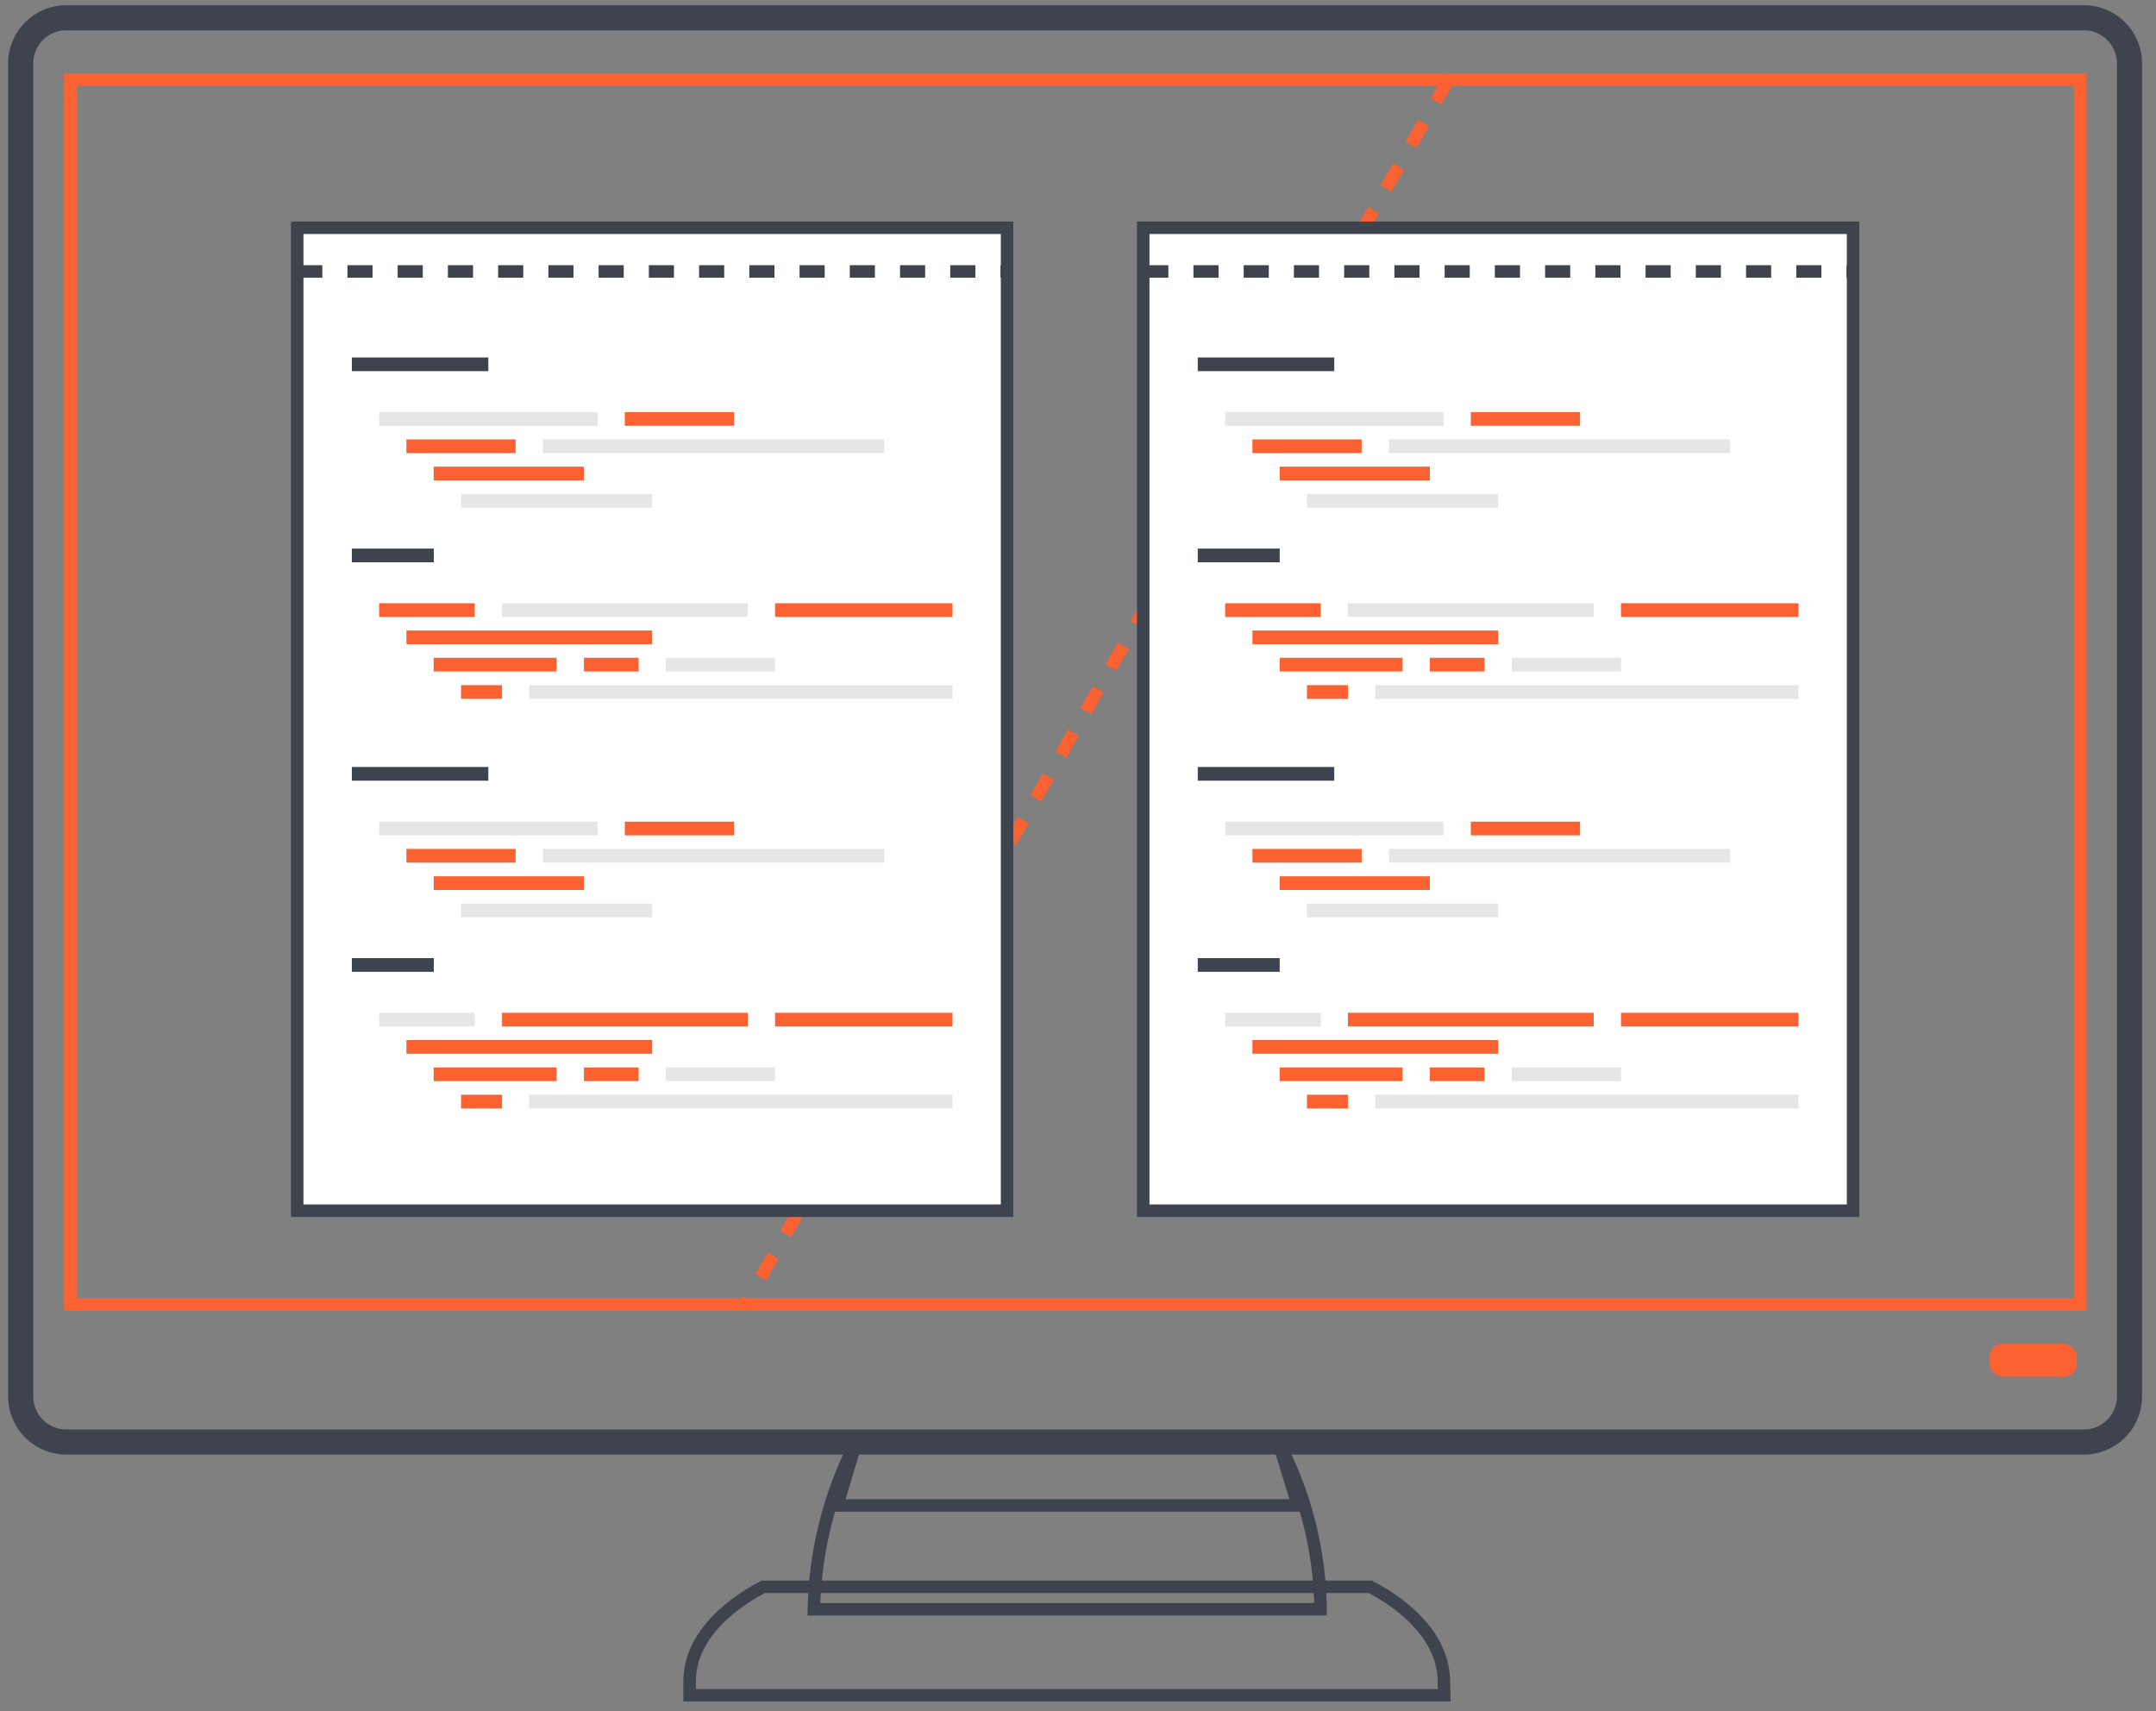 <?xml version="1.0" encoding="UTF-8"?>
<svg xmlns="http://www.w3.org/2000/svg" id="Layer_1" viewBox="0 0 200 158.75">
  <rect x="0" y="0" width="200" height="158.75" fill="#808080" stroke="none"/>
  <defs>
    <style>.cls-1,.cls-2,.cls-4,.cls-5,.cls-9{fill:none;}.cls-1,.cls-2,.cls-6,.cls-9{stroke:#3e434d;}.cls-1,.cls-2,.cls-4,.cls-5,.cls-6,.cls-9{stroke-miterlimit:10;}.cls-1,.cls-4,.cls-5,.cls-6,.cls-9{stroke-width:1.16px;}.cls-2{stroke-width:2.33px;}.cls-3{fill:#fc6131;}.cls-4,.cls-5{stroke:#fc6131;}.cls-4,.cls-9{stroke-dasharray:2.33 2.33;}.cls-6{fill:#fff;}.cls-7{fill:#3e434d;}.cls-8{fill:#e6e6e6;}</style>
  </defs>
  <title>Tech_Services_2</title>
  <path class="cls-1" d="M122.5,149.28h-47a35.43,35.43,0,0,1,3.92-15.51h39.16A34.15,34.15,0,0,1,122.5,149.28Z"></path>
  <polygon class="cls-1" points="118.59 133.77 79.43 133.77 77.66 139.65 120.4 139.65 118.59 133.77"></polygon>
  <path class="cls-2" d="M6.16,1.65H193.31a4.23,4.23,0,0,1,4.23,4.23V129.54a4.23,4.23,0,0,1-4.23,4.23H6.16a4.24,4.24,0,0,1-4.24-4.24V5.88A4.23,4.23,0,0,1,6.16,1.65Z"></path>
  <path class="cls-1" d="M133.94,156c0-3.76-3.05-6.82-6.82-8.8H70.79c-3.77,2-6.82,5-6.82,8.8v1.26h70Z"></path>
  <rect class="cls-3" x="184.54" y="124.66" width="8.11" height="3.05" rx="1.23" ry="1.23"></rect>
  <line class="cls-4" x1="134.37" y1="7.37" x2="69.13" y2="121"></line>
  <polyline class="cls-5" points="69.13 121 192.96 121 192.96 7.37 134.37 7.37"></polyline>
  <polyline class="cls-5" points="134.37 7.37 6.52 7.37 6.52 121 69.13 121"></polyline>
  <rect class="cls-6" x="27.57" y="21.13" width="65.85" height="91.18"></rect>
  <rect class="cls-7" x="32.64" y="33.16" width="12.66" height="1.27"></rect>
  <rect class="cls-8" x="35.17" y="38.23" width="20.26" height="1.27"></rect>
  <rect class="cls-8" x="42.77" y="45.83" width="17.73" height="1.27"></rect>
  <rect class="cls-8" x="50.37" y="40.76" width="31.66" height="1.27"></rect>
  <rect class="cls-3" x="40.23" y="43.29" width="13.93" height="1.27"></rect>
  <rect class="cls-3" x="37.7" y="58.49" width="22.8" height="1.27"></rect>
  <rect class="cls-3" x="35.17" y="55.96" width="8.87" height="1.27"></rect>
  <rect class="cls-3" x="42.77" y="63.56" width="3.8" height="1.27"></rect>
  <rect class="cls-8" x="46.57" y="55.96" width="22.8" height="1.27"></rect>
  <rect class="cls-8" x="49.1" y="63.56" width="39.26" height="1.27"></rect>
  <rect class="cls-3" x="40.23" y="61.02" width="11.4" height="1.27"></rect>
  <rect class="cls-3" x="54.17" y="61.02" width="5.07" height="1.27"></rect>
  <rect class="cls-8" x="61.76" y="61.02" width="10.13" height="1.27"></rect>
  <rect class="cls-3" x="71.9" y="55.96" width="16.46" height="1.27"></rect>
  <rect class="cls-3" x="57.96" y="38.23" width="10.13" height="1.27"></rect>
  <rect class="cls-3" x="37.7" y="40.76" width="10.13" height="1.27"></rect>
  <rect class="cls-7" x="32.64" y="50.89" width="7.6" height="1.27"></rect>
  <rect class="cls-7" x="32.64" y="71.15" width="12.66" height="1.27"></rect>
  <rect class="cls-8" x="35.17" y="76.22" width="20.26" height="1.27"></rect>
  <rect class="cls-8" x="42.77" y="83.82" width="17.73" height="1.27"></rect>
  <rect class="cls-8" x="50.37" y="78.75" width="31.66" height="1.27"></rect>
  <rect class="cls-3" x="40.23" y="81.29" width="13.93" height="1.27"></rect>
  <rect class="cls-3" x="37.7" y="96.48" width="22.8" height="1.27"></rect>
  <rect class="cls-8" x="35.17" y="93.95" width="8.87" height="1.27"></rect>
  <rect class="cls-3" x="42.77" y="101.55" width="3.8" height="1.27"></rect>
  <rect class="cls-3" x="46.57" y="93.95" width="22.8" height="1.27"></rect>
  <rect class="cls-8" x="49.1" y="101.55" width="39.26" height="1.27"></rect>
  <rect class="cls-3" x="40.23" y="99.02" width="11.4" height="1.27"></rect>
  <rect class="cls-3" x="54.17" y="99.02" width="5.07" height="1.27"></rect>
  <rect class="cls-8" x="61.76" y="99.02" width="10.13" height="1.27"></rect>
  <rect class="cls-3" x="71.9" y="93.95" width="16.46" height="1.27"></rect>
  <rect class="cls-3" x="57.96" y="76.22" width="10.13" height="1.27"></rect>
  <rect class="cls-3" x="37.7" y="78.75" width="10.13" height="1.27"></rect>
  <rect class="cls-7" x="32.64" y="88.88" width="7.6" height="1.27"></rect>
  <line class="cls-9" x1="27.57" y1="25.18" x2="93.42" y2="25.18"></line>
  <rect class="cls-6" x="106.05" y="21.13" width="65.85" height="91.18"></rect>
  <rect class="cls-7" x="111.11" y="33.16" width="12.66" height="1.27"></rect>
  <rect class="cls-8" x="113.65" y="38.23" width="20.26" height="1.27"></rect>
  <rect class="cls-8" x="121.24" y="45.83" width="17.73" height="1.27"></rect>
  <rect class="cls-8" x="128.84" y="40.76" width="31.66" height="1.27"></rect>
  <rect class="cls-3" x="118.71" y="43.29" width="13.93" height="1.27"></rect>
  <rect class="cls-3" x="116.18" y="58.49" width="22.8" height="1.27"></rect>
  <rect class="cls-3" x="113.65" y="55.96" width="8.87" height="1.27"></rect>
  <rect class="cls-3" x="121.24" y="63.56" width="3.8" height="1.27"></rect>
  <rect class="cls-8" x="125.04" y="55.96" width="22.8" height="1.27"></rect>
  <rect class="cls-8" x="127.58" y="63.56" width="39.26" height="1.27"></rect>
  <rect class="cls-3" x="118.71" y="61.02" width="11.4" height="1.27"></rect>
  <rect class="cls-3" x="132.64" y="61.02" width="5.07" height="1.27"></rect>
  <rect class="cls-8" x="140.24" y="61.02" width="10.13" height="1.27"></rect>
  <rect class="cls-3" x="150.37" y="55.96" width="16.46" height="1.27"></rect>
  <rect class="cls-3" x="136.44" y="38.23" width="10.13" height="1.27"></rect>
  <rect class="cls-3" x="116.18" y="40.76" width="10.13" height="1.27"></rect>
  <rect class="cls-7" x="111.11" y="50.89" width="7.6" height="1.27"></rect>
  <rect class="cls-7" x="111.11" y="71.15" width="12.66" height="1.27"></rect>
  <rect class="cls-8" x="113.65" y="76.22" width="20.26" height="1.27"></rect>
  <rect class="cls-8" x="121.24" y="83.82" width="17.73" height="1.27"></rect>
  <rect class="cls-8" x="128.84" y="78.75" width="31.66" height="1.27"></rect>
  <rect class="cls-3" x="118.71" y="81.29" width="13.93" height="1.27"></rect>
  <rect class="cls-3" x="116.18" y="96.48" width="22.8" height="1.27"></rect>
  <rect class="cls-8" x="113.65" y="93.95" width="8.87" height="1.27"></rect>
  <rect class="cls-3" x="121.24" y="101.55" width="3.8" height="1.27"></rect>
  <rect class="cls-3" x="125.04" y="93.95" width="22.8" height="1.27"></rect>
  <rect class="cls-8" x="127.58" y="101.55" width="39.26" height="1.27"></rect>
  <rect class="cls-3" x="118.71" y="99.02" width="11.4" height="1.27"></rect>
  <rect class="cls-3" x="132.64" y="99.02" width="5.07" height="1.27"></rect>
  <rect class="cls-8" x="140.24" y="99.02" width="10.13" height="1.27"></rect>
  <rect class="cls-3" x="150.37" y="93.95" width="16.46" height="1.27"></rect>
  <rect class="cls-3" x="136.44" y="76.22" width="10.13" height="1.27"></rect>
  <rect class="cls-3" x="116.18" y="78.75" width="10.13" height="1.27"></rect>
  <rect class="cls-7" x="111.11" y="88.88" width="7.6" height="1.27"></rect>
  <line class="cls-9" x1="106.05" y1="25.18" x2="171.9" y2="25.18"></line>
</svg>
